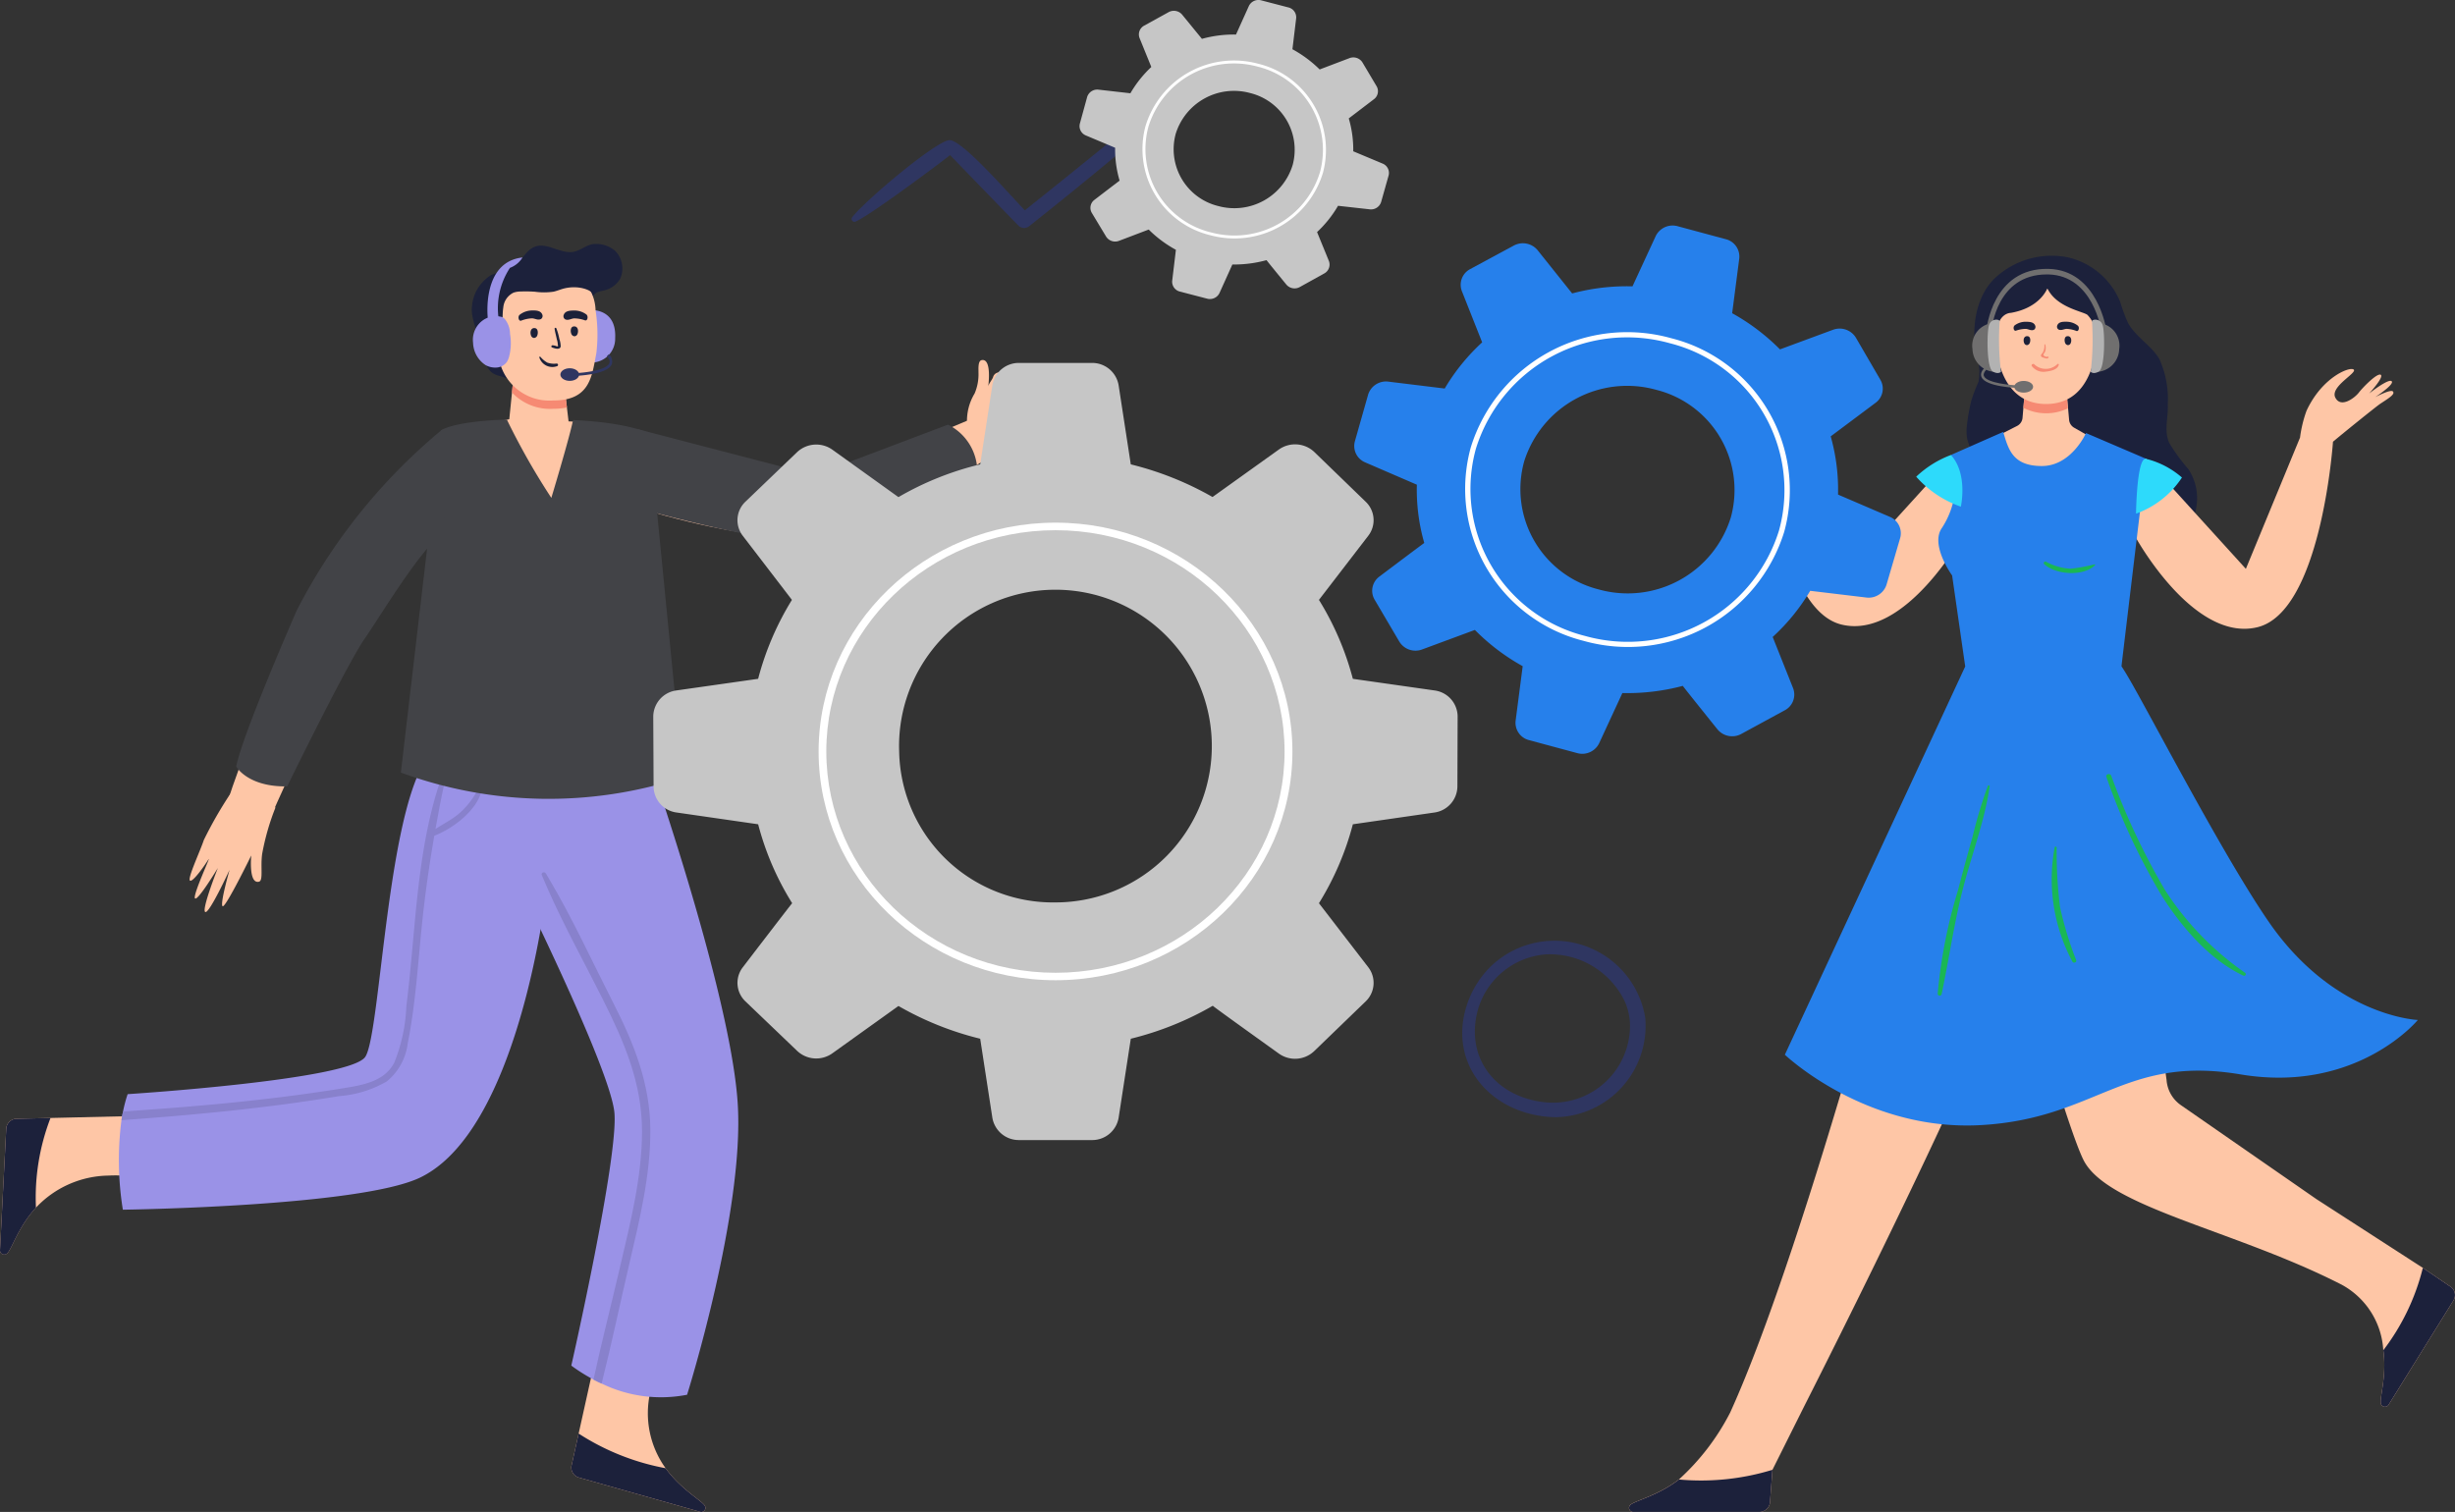 <svg xmlns="http://www.w3.org/2000/svg" width="219.237" height="135.045" viewBox="0 0 219.237 135.045"><rect x="0" y="0" width="219.237" height="135.045" fill="#333333" stroke="none"/><g transform="translate(-573 -1943)"><g transform="translate(573 1964.789)"><path d="M2672.868,800.595l-10.791-3.051a.936.936,0,0,1-.689-1.008l.649-2.924,4.17-18.808c2.273.643,5.108,1.525,7.4,2.092-.556,4.154-4.41,8.893-5.181,13.048a8.387,8.387,0,0,0,1.378,6.762c.022.033.049.068.072.1,1.341,1.8,3.074,2.742,3.415,3.229A.368.368,0,0,1,2672.868,800.595Z" transform="translate(-2610.363 -687.356)" fill="#fec6a6"/><path d="M2672.868,882.691l-10.791-3.051a.936.936,0,0,1-.689-1.008l.649-2.924a21.477,21.477,0,0,0,7.766,3.094c.022.033.049.068.072.1,1.341,1.8,3.074,2.742,3.415,3.229A.368.368,0,0,1,2672.868,882.691Z" transform="translate(-2610.363 -769.452)" fill="#1c213b"/><path d="M2647.164,606.311a12.1,12.1,0,0,1-7.63-1c-.241-.108-.482-.228-.728-.358a15.294,15.294,0,0,1-1.981-1.245s4.212-18.553,3.85-22.587c-.236-2.6-3.971-10.839-6.594-16.368-1.45-3.047-2.557-5.271-2.557-5.271s-2.257-7.184,2.191-9.736c1.909-1.1,5.059-1.349,10.159.2,0,0,7.206,20.687,7.813,30.37S2647.164,606.311,2647.164,606.311Z" transform="translate(-2585.806 -503.523)" fill="#9a92e7"/><path d="M2397,734.243l.557-10.847a.949.949,0,0,1,.854-.882l3.1-.072,19.908-.465c-.117,2.285-.345,5.153-.382,7.438-4.311.445-9.98-2.071-14.344-1.827a9.051,9.051,0,0,0-6.487,2.869c-.028.029-.057.062-.085.091-1.5,1.68-2.044,3.527-2.455,3.96A.379.379,0,0,1,2397,734.243Z" transform="translate(-2397 -644.375)" fill="#fec6a6"/><path d="M2397,736.274l.557-10.847a.949.949,0,0,1,.854-.882l3.1-.072a19.754,19.754,0,0,0-1.3,8.015c-.028.029-.057.062-.085.091-1.5,1.68-2.044,3.527-2.455,3.96A.379.379,0,0,1,2397,736.274Z" transform="translate(-2397 -646.406)" fill="#1c213b"/><path d="M2490.355,552.741c-.044.241-.1.483-.151.732a.285.285,0,0,1-.009.056c-.032.293-.2,1.728-.567,3.788-1.138,6.447-4.167,19.032-10.793,22.174-5.448,2.577-26.511,2.853-26.511,2.853a27.76,27.76,0,0,1-.125-7.99c.04-.259.085-.517.138-.771a12.827,12.827,0,0,1,.415-1.56s19.792-1.263,21.215-3.323,1.963-23.617,6.09-27.332a6.117,6.117,0,0,1,9.2.944C2490.677,544.367,2491.333,547.733,2490.355,552.741Z" transform="translate(-2441.353 -496.084)" fill="#9a92e7"/><path d="M2485.379,562.7c-.424,1.767-2.507,3.387-4.234,4.051-.455,2.616-.826,5.245-1.1,7.9-.365,3.551-.576,7.171-1.28,10.68a5.18,5.18,0,0,1-1.861,3.362,9.928,9.928,0,0,1-4.26,1.315c-6.421,1.073-12.935,1.685-19.436,2.15.04-.259.084-.517.138-.771,2.78-.2,5.559-.4,8.33-.66,3.828-.362,7.647-.819,11.444-1.439,1.709-.276,3.583-.616,4.444-2.258a14.922,14.922,0,0,0,1.084-5.051c.853-6.7.865-13.782,3.07-20.251a.2.2,0,0,1,.379.1c-.317,1.439-.589,2.879-.847,4.322.643-.427,1.348-.776,1.95-1.254a6.863,6.863,0,0,0,1.852-2.336C2485.142,562.389,2485.42,562.522,2485.379,562.7Z" transform="translate(-2442.36 -513.894)" fill="#8881cc"/><path d="M2657.339,629.688c.031,4.085-.959,8.1-1.883,12.059-.83,3.551-1.575,7.133-2.468,10.675-.241-.108-.482-.228-.728-.358.732-3.375,1.6-6.732,2.379-10.093.928-3.969,1.95-7.986,1.958-12.08,0-4.31-1.588-7.981-3.5-11.791-1.664-3.323-3.5-6.62-4.992-10.024-.161-.362-.313-.724-.464-1.086-.089-.207.253-.328.361-.147.089.147.178.293.263.444,2.142,3.612,3.9,7.477,5.805,11.214C2655.9,622.094,2657.3,625.632,2657.339,629.688Z" transform="translate(-2599.262 -550.629)" fill="#8881cc"/><path d="M2632.71,374.9l-.147-1.241-.259-2.228-4.546-.138-.1,1.03-.241,2.382-1.256.247.344,1.843,4.9,8.17,2.442-10.013Z" transform="translate(-2581.936 -359.053)" fill="#fec6a6"/><path d="M2638.826,373.654a5.457,5.457,0,0,1-1.2.121,4.66,4.66,0,0,1-3.708-1.457l.1-1.03,4.546.138Z" transform="translate(-2588.2 -359.053)" fill="#f68a73"/><path d="M2653.7,395.019s16.88,6.951,25.708,4.68c5.614-1.444,13.728-7.413,13.728-7.413l-2.563-2.695s-12.071,5.137-13.613,5.06c-.9-.045-14.411-3.327-17.2-4.038C2659.757,390.615,2651.509,392.677,2653.7,395.019Z" transform="translate(-2603.867 -373.946)" fill="#fec6a6"/><path d="M2519.276,395.08s-9.13,4.86-16.312,22.15-4.593,15-4.593,15l3.347-.534s8.734-21.213,16.346-28C2518.065,403.7,2522.485,395.682,2519.276,395.08Z" transform="translate(-2478.444 -378.411)" fill="#fec6a6"/><path d="M2607.7,421.737a38.308,38.308,0,0,1-25.2-.418l3.578-30.547s.87-.806,5.885-.987a62.622,62.622,0,0,0,3.975,7s1.575-5.2,1.941-6.952c4.881.211,6.81,1.175,6.81,1.175Z" transform="translate(-2546.702 -374.103)" fill="#424347"/><path d="M2488.347,566.275a35.849,35.849,0,0,0-2.333,4.079c-.3.926-1.446,3.363-1.244,3.605s1.281-1.27,1.643-1.856-1.435,3.217-1.182,3.459,2.039-2.719,2.039-2.719-1.48,3.739-1.127,3.932,2.173-3.765,2.173-3.765-.876,3.057-.623,3.25,2.559-4.534,2.559-4.534-.257,2.581.689,2.343c.407-.1.116-1.3.289-2.508a21.766,21.766,0,0,1,1.178-4.1S2490.655,564.124,2488.347,566.275Z" transform="translate(-2467.814 -517.107)" fill="#fec6a6"/><path d="M2847.315,369.226c.355-.5,1.336-1.257,1.687-1.765s.7-1.038,1.028-1.569c.268-.431.812-1.1.737-1.633a.844.844,0,0,0-.426-.607,2.2,2.2,0,0,0-.583-.175,4.355,4.355,0,0,1-1.425-.6,3.332,3.332,0,0,0-.784-.454.574.574,0,0,0-.827.377c-.1.252-.392.565-.429.831,0,0,.362-2.569-.593-2.368-.35.074-.266.87-.276,1.1a4.344,4.344,0,0,1-.347,1.881,4.717,4.717,0,0,0-.676,2.673,2.293,2.293,0,0,1,.071.741,10.213,10.213,0,0,0,.041,1.164C2844.522,369.37,2846.9,369.819,2847.315,369.226Z" transform="translate(-2758.043 -350.885)" fill="#fec6a6"/><path d="M2669.857,337.339s2.354-.211,2.222,2.5a2.127,2.127,0,0,1-2.3,2.179Z" transform="translate(-2617.143 -331.43)" fill="#9a92e7"/><path d="M2623.841,314.54c-1.616.486-2.348,2.182-3.777,2.915a2.018,2.018,0,0,1-1.794.139c-.762-.276-1.13-.224-1.55-.944a5.2,5.2,0,0,1-.807-2.257c-.068-1.024-.707-2.146-.572-3.187a3.631,3.631,0,0,1,1.751-2.8,15,15,0,0,0,2.135-.9c.645-.483.99-1.342,1.756-1.616,1.1-.394,2.276.677,3.429.462.7-.13,1.212-.7,1.935-.7a2.571,2.571,0,0,1,1.808.646,2.23,2.23,0,0,1,.6,1.793,1.933,1.933,0,0,1-.2.7,2.225,2.225,0,0,1-1.489,1.025c-.522.122-.777.175-.983.635a2.367,2.367,0,0,0-.183,1.488,1.985,1.985,0,0,1-.482,1.726A3.169,3.169,0,0,1,2623.841,314.54Z" transform="translate(-2573.192 -305.651)" fill="#1c213b"/><path d="M2622.192,345.654s-.866-.837-1.443-.3-.108,3.348,1.876,3.281Z" transform="translate(-2577.386 -337.807)" fill="#fec6a6"/><path d="M2633.486,330.714c-.4,2.064-.556,4.208-3.828,4.208a4.582,4.582,0,0,1-4.916-4.072c-.264-1.349-.866-3.7-.65-5.077a1.621,1.621,0,0,1,1.692-1.327,5.1,5.1,0,0,1,1.481.3,5.159,5.159,0,0,0,2.594.17,8.14,8.14,0,0,1,1.272-.317,2.3,2.3,0,0,1,1.758.386,3.979,3.979,0,0,1,.53,1.886A13.994,13.994,0,0,1,2633.486,330.714Z" transform="translate(-2580.233 -320.942)" fill="#fec6a6"/><path d="M2642.88,346a.35.35,0,0,0-.085,0c-.309.053-.325.454-.229.678a.3.3,0,0,0,.27.2.329.329,0,0,0,.285-.236C2643.2,346.435,2643.195,346.008,2642.88,346Z" transform="translate(-2595.137 -338.482)" fill="#1c2139"/><path d="M2639.076,337.886c-.148-.376-.6-.366-.913-.361a1.8,1.8,0,0,0-1.1.381c-.2.156-.1.6.125.53a2.988,2.988,0,0,1,.975-.209c.277.011.519.2.8.061A.325.325,0,0,0,2639.076,337.886Z" transform="translate(-2590.65 -331.583)" fill="#1c2139"/><path d="M2661.413,345.175a.347.347,0,0,1,.084,0c.31.053.326.454.23.678a.3.3,0,0,1-.27.2.329.329,0,0,1-.284-.236C2661.088,345.606,2661.1,345.179,2661.413,345.175Z" transform="translate(-2610.159 -337.807)" fill="#1c2139"/><path d="M2657.794,337.941c.135-.38.592-.385.9-.39a1.8,1.8,0,0,1,1.113.346c.206.149.121.6-.107.534a3,3,0,0,0-.982-.178c-.276.02-.512.214-.793.086A.324.324,0,0,1,2657.794,337.941Z" transform="translate(-2607.452 -331.605)" fill="#1c2139"/><path d="M2622.9,321.972c.214.087.422.09.422-.255.1-.55.043-1.119.132-1.671a1.63,1.63,0,0,1,.92-1.33,2.065,2.065,0,0,1,.639-.1,11.835,11.835,0,0,1,1.256.02,6.006,6.006,0,0,0,1.653,0c.363-.077.7-.237,1.064-.314a3.65,3.65,0,0,1,1.361-.036c.318.055,1.064.247,1.1.629.041.012.069-.037.083-.075.063-.153.2-.271.262-.423a.882.882,0,0,0-.171-.833,2.459,2.459,0,0,0-2.119-1.218,6.276,6.276,0,0,0-1.317.34,5.358,5.358,0,0,1-1.9.2,14.321,14.321,0,0,0-2.162-.2,3.039,3.039,0,0,0-1.659.649,1.361,1.361,0,0,0-.446.553,1.7,1.7,0,0,0-.08.54,14.139,14.139,0,0,0,.016,2.008c.051.5.087,1.009.567,1.311A2.489,2.489,0,0,0,2622.9,321.972Z" transform="translate(-2578.509 -314.369)" fill="#1c213b"/><path d="M2625.11,352.843q-.155-.3-.336-.581c-.071-.11-.155-.306-.306-.313-.076.158.085.32.156.436l.053.091-.046.026c-.07.041-.147.1-.158.178a.067.067,0,0,0,.068.066.476.476,0,0,0,.183-.09.4.4,0,0,1,.046-.021c.057.1.112.2.166.3S2625.167,352.954,2625.11,352.843Z" transform="translate(-2580.557 -343.319)" fill="#f68a73"/><path d="M2648.125,360.275a1.8,1.8,0,0,1-.842-.085,2.271,2.271,0,0,1-.611-.514c-.034-.032-.1-.01-.1.04a1.217,1.217,0,0,0,1.616.782A.12.12,0,0,0,2648.125,360.275Z" transform="translate(-2598.412 -349.593)" fill="#1c2139"/><path d="M2652.853,346.842a5.091,5.091,0,0,0-.264-.929.081.081,0,0,0-.157.042c.046.317.139.63.2.946a1.543,1.543,0,0,1,.086.475q.086.218-.2.087a2.068,2.068,0,0,0-.245-.048c-.107-.017-.2.131-.08.184.2.094.726.26.782-.078A2.2,2.2,0,0,0,2652.853,346.842Z" transform="translate(-2602.903 -338.364)" fill="#1c2139"/><path d="M2658.007,365.8c0,.311-.375.563-.836.563s-.836-.252-.836-.563.374-.563.836-.563S2658.007,365.494,2658.007,365.8Z" transform="translate(-2606.291 -354.134)" fill="#2f3661"/><g transform="translate(51.24 9.857)"><path d="M2662.54,360.47l-.008-.245c.792-.024,2.906-.232,3.177-.9.07-.173,0-.384-.215-.627l.174-.165a.85.85,0,0,1,.257.888C2665.547,360.353,2662.846,360.461,2662.54,360.47Z" transform="translate(-2662.532 -358.535)" fill="#2f3661"/></g><path d="M2618.51,340.277a2.013,2.013,0,0,0-1.672.253,2.13,2.13,0,0,0-.925,2.042,2.468,2.468,0,0,0,1.11,1.99,1.782,1.782,0,0,0,1.021.22,1.224,1.224,0,0,0,.885-.5,1.615,1.615,0,0,0,.184-.409,4.756,4.756,0,0,0,.1-2.092,2.13,2.13,0,0,0-.484-1.349A.781.781,0,0,0,2618.51,340.277Z" transform="translate(-2573.666 -333.744)" fill="#9a92e7"/><path d="M2622.6,317.58s-.6-5.046,3.1-5.453a2.228,2.228,0,0,1-1.122.928,6.544,6.544,0,0,0-.981,4.725Z" transform="translate(-2579.037 -310.92)" fill="#9a92e7"/><path d="M2524.815,394.3l-.232.137a51.465,51.465,0,0,0-12.871,16.054s-4.842,11.036-5.411,13.952c0,0,1.025,1.834,4.557,1.77,0,0,5.289-10.828,6.888-13.148s4.558-7.327,6.838-9.39C2524.583,403.67,2527.04,393.917,2524.815,394.3Z" transform="translate(-2485.209 -377.764)" fill="#424347"/><path d="M2688.486,392.668l15.7,4.085,11.929-4.512a4.708,4.708,0,0,1,2.62,4.236s-9.17,6.107-13.784,6.327-15.508-2.833-15.508-2.833S2685.851,393.493,2688.486,392.668Z" transform="translate(-2631.458 -376.102)" fill="#424347"/></g><path d="M2813.906,256.277q-3.645,2.964-7.319,5.894c-1.289-1.317-5.629-6.34-6.742-6.267-1.183.078-7.339,5.225-8.659,6.858a.258.258,0,0,0,.319.4c1.456-.649,8.407-5.878,8.4-5.924.3.312,4.936,5.1,6.127,6.321a.729.729,0,0,0,.981,0q3.958-3.138,7.835-6.366C2815.509,256.646,2814.559,255.745,2813.906,256.277Z" transform="translate(-2142.065 1699.613)" fill="#2f3661"/><path d="M3090.039,646.288a8.212,8.212,0,0,0-13.782-4.616,8.6,8.6,0,0,0-2.483,4.862c-.7,4.91,3.309,8.549,8.268,8.621A8.17,8.17,0,0,0,3090.039,646.288Zm-8.888,7.542c-4.426-.44-7.164-3.88-6.1-8.118a6.853,6.853,0,0,1,6.137-5.1,7.425,7.425,0,0,1,7.042,4.249,5.5,5.5,0,0,1,.447,2.107A6.885,6.885,0,0,1,3081.151,653.829Z" transform="translate(-2370.112 1387.631)" fill="#2f3661"/><g transform="translate(631.337 1975.419)"><g transform="translate(0)"><path d="M2699.31,394.259l.031,6.274a2.359,2.359,0,0,0,2.068,2.3l7.268,1.049a25.406,25.406,0,0,0,3.039,7.05c-.021-.01-4.407,5.72-4.407,5.72a2.279,2.279,0,0,0,.24,3.056l4.605,4.408a2.48,2.48,0,0,0,3.153.222l5.9-4.226a27.959,27.959,0,0,0,7.3,2.925l1.085,7.051a2.392,2.392,0,0,0,2.392,2h6.495a2.391,2.391,0,0,0,2.391-2l1.086-7.051a27.812,27.812,0,0,0,7.32-2.945c-.021.031,5.91,4.277,5.91,4.277a2.482,2.482,0,0,0,3.154-.232l4.584-4.428a2.289,2.289,0,0,0,.24-3.056l-4.406-5.72a25.71,25.71,0,0,0,3.028-7.05l7.269-1.049a2.378,2.378,0,0,0,2.067-2.3l.021-6.274a2.364,2.364,0,0,0-2.057-2.33l-7.3-1.039a25.85,25.85,0,0,0-3.028-7.051l4.406-5.729a2.276,2.276,0,0,0-.24-3.046l-4.584-4.438a2.5,2.5,0,0,0-3.154-.222l-5.931,4.246a28.362,28.362,0,0,0-7.3-2.915l-1.086-7.061a2.391,2.391,0,0,0-2.391-2h-6.495a2.392,2.392,0,0,0-2.392,2l-1.085,7.061a27.148,27.148,0,0,0-7.3,2.925l-5.9-4.236a2.493,2.493,0,0,0-3.153.221l-4.605,4.418a2.278,2.278,0,0,0-.24,3.056l4.386,5.719a25.863,25.863,0,0,0-3.018,7.051l-7.3,1.039A2.374,2.374,0,0,0,2699.31,394.259Zm21.96,3.127a13.965,13.965,0,1,1,13.962,13.476A13.74,13.74,0,0,1,2721.27,397.386Z" transform="translate(-2699.31 -362.678)" fill="#c6c6c6"/></g><g transform="translate(14.766 14.263)"><path d="M2775.827,459.641c0,11.267,9.492,20.426,21.156,20.426s21.157-9.159,21.157-20.426-9.493-20.445-21.157-20.445S2775.827,448.364,2775.827,459.641Zm.688,0c0-10.9,9.179-19.77,20.468-19.77s20.457,8.866,20.457,19.77-9.179,19.76-20.457,19.76S2776.516,470.535,2776.516,459.641Z" transform="translate(-2775.827 -439.196)" fill="#fff"/></g></g><g transform="translate(669.404 1943)"><g transform="translate(0)"><path d="M2897.255,197.433l-.645,2.355a.9.9,0,0,0,.534,1.064l2.615,1.1a9.72,9.72,0,0,0,.4,2.939c-.007-.006-2.25,1.714-2.25,1.714a.887.887,0,0,0-.23,1.169l1.265,2.1a.954.954,0,0,0,1.159.391l2.653-1.008a10.609,10.609,0,0,0,2.429,1.809l-.33,2.749a.907.907,0,0,0,.688.982l2.434.634a.948.948,0,0,0,1.105-.515l1.145-2.537a10.93,10.93,0,0,0,3.051-.39c-.011.009,1.768,2.18,1.768,2.18a.961.961,0,0,0,1.206.221l2.182-1.212a.9.9,0,0,0,.41-1.122l-1.053-2.574a10.243,10.243,0,0,0,1.873-2.347l2.833.316a.944.944,0,0,0,1.016-.66l.664-2.35a.9.9,0,0,0-.528-1.074l-2.627-1.1a9.9,9.9,0,0,0-.4-2.938l2.252-1.717a.886.886,0,0,0,.228-1.165l-1.254-2.111a.961.961,0,0,0-1.159-.391l-2.667,1.013a10.769,10.769,0,0,0-2.431-1.805l.332-2.752a.908.908,0,0,0-.687-.982l-2.434-.634a.948.948,0,0,0-1.105.515l-1.146,2.54a10.672,10.672,0,0,0-3.042.384l-1.768-2.163a.965.965,0,0,0-1.2-.225l-2.188,1.207a.892.892,0,0,0-.409,1.122l1.045,2.572a10.3,10.3,0,0,0-1.869,2.348l-2.843-.323A.942.942,0,0,0,2897.255,197.433Zm7.9,3.315a5.448,5.448,0,0,1,6.643-3.688,5.219,5.219,0,0,1,3.819,6.412,5.445,5.445,0,0,1-6.638,3.689A5.225,5.225,0,0,1,2905.157,200.748Z" transform="translate(-2896.578 -188.754)" fill="#c6c6c6"/></g><g transform="translate(5.6 5.42)"><path d="M2925.88,223.7a7.914,7.914,0,0,0,5.792,9.72,8.254,8.254,0,0,0,10.066-5.59,7.918,7.918,0,0,0-5.79-9.728A8.258,8.258,0,0,0,2925.88,223.7Zm.258.067a7.986,7.986,0,0,1,9.739-5.412,7.656,7.656,0,0,1,5.6,9.406,7.985,7.985,0,0,1-9.734,5.409A7.656,7.656,0,0,1,2926.138,223.769Z" transform="translate(-2925.596 -217.83)" fill="#fff"/></g></g><g transform="translate(718.474 1965.828)"><path d="M3176.681,562.544s-9.767,37.761-16.784,53.184a20.915,20.915,0,0,1-4.576,5.974c-1.857,1.433-3.838,1.871-4.313,2.251a.363.363,0,0,0,.241.651l11.244,0a.959.959,0,0,0,.954-.781l.227-2.983,2.791-5.586c1.163-2.3,2.837-5.632,4.741-9.487,5.984-12.122,14.2-29.352,15.748-35.6C3189.439,560.123,3180.782,553.961,3176.681,562.544Z" transform="translate(-3150.864 -512.387)" fill="#fec6a6"/><path d="M3151.247,896.81l11.244,0a.958.958,0,0,0,.955-.78l.226-2.982a21.771,21.771,0,0,1-8.352.865c-.031.026-.066.052-.1.078-1.811,1.367-3.747,1.8-4.216,2.174A.363.363,0,0,0,3151.247,896.81Z" transform="translate(-3150.863 -784.594)" fill="#1c213b"/><path d="M3349.387,600.665l-2.53-1.723-9.508-6.143-12.112-8.4a3,3,0,0,1-1.268-2.233c-.741-5.364-2.074-19.5-4.649-23.625-3.129-5.008-13.443-4.813-13.443-4.813.08.53,8.531,31.267,10.667,35.566,2.1,4.23,13.457,6.24,23.043,11.139a7.12,7.12,0,0,1,3.736,5.871c.007.039.011.082.018.121.281,2.2-.334,4.029-.242,4.61a.382.382,0,0,0,.7.135l5.787-9.312A.913.913,0,0,0,3349.387,600.665Z" transform="translate(-3275.964 -508.525)" fill="#fec6a6"/><path d="M3499.429,808.53l5.786-9.312a.913.913,0,0,0-.2-1.192l-2.53-1.723a20.013,20.013,0,0,1-3.533,7.361c.007.039.011.082.018.121.281,2.2-.334,4.029-.241,4.61A.381.381,0,0,0,3499.429,808.53Z" transform="translate(-3431.593 -705.886)" fill="#1c213b"/><path d="M3311.14,332.767c.48.73.685,1.608,1.193,2.32a4.574,4.574,0,0,0,1.929,1.464,4.369,4.369,0,0,0,2.6.368,27.663,27.663,0,0,0,2.737-1.166c1.823-.594,3.814.155,5.733.019a2.762,2.762,0,0,0,1.175-.3,2.494,2.494,0,0,0,1.1-1.794,4.7,4.7,0,0,0-.715-3.384,16.741,16.741,0,0,1-1.71-2.34c-.488-1.117-.064-2.267-.129-3.43a8.593,8.593,0,0,0-.754-4.068c-.729-1.221-2.124-1.979-2.8-3.228a15.033,15.033,0,0,1-.685-1.847,6.651,6.651,0,0,0-4.742-4.013,7.421,7.421,0,0,0-6.5,1.914c-1.756,1.727-2.083,4.682-1.584,6.929a4.4,4.4,0,0,1,.157,2.307,13.9,13.9,0,0,0-.634,1.66,17.181,17.181,0,0,0-.411,2.4,3.891,3.891,0,0,0,.052,1.041,6.641,6.641,0,0,0,1.461,2.707A19.669,19.669,0,0,1,3311.14,332.767Z" transform="translate(-3276.942 -311.223)" fill="#1c213b"/><path d="M3326.138,377.418l-.221-2.48-3.711-.4-.229,2.7a.9.9,0,0,1-.5.724l-2.133,1.08s2.091,3.938,4.656,4.461,4.9-4.071,4.9-4.071l-2.31-1.318A.9.9,0,0,1,3326.138,377.418Z" transform="translate(-3286.835 -362.738)" fill="#fec6a6"/><path d="M3208.385,372.3l-8.941,9.844-4.838-11.725a11.191,11.191,0,0,0-.571-2.374c-1.4-3.048-3.911-4-4.225-3.694s2.142,1.523,1.645,2.5-1.745.013-2.1-.45-1.591-1.724-1.934-1.6c-.4.147,1.015,1.681,1.015,1.681s-1.727-1.366-2.011-1.093,1.475,1.424,1.475,1.424-1.4-.75-1.591-.506.324.563,1.122,1.084c.339.221,3.309,2.62,4.236,3.4.042.588,1.139,15.209,6.752,16.569,5.729,1.388,10.9-8.083,10.9-8.083S3211.3,372.2,3208.385,372.3Z" transform="translate(-3179.438 -354.401)" fill="#fec6a6"/><path d="M3383.346,373.6l8.94,9.845,4.837-11.725a11.177,11.177,0,0,1,.572-2.374c1.4-3.048,3.911-4,4.225-3.694s-2.142,1.523-1.645,2.5,1.744.013,2.1-.45,1.591-1.724,1.934-1.6c.4.147-1.014,1.681-1.014,1.681s1.728-1.366,2.011-1.093-1.475,1.424-1.475,1.424,1.4-.749,1.592-.506-.324.563-1.122,1.084c-.339.221-3.309,2.62-4.235,3.4-.042.589-1.14,15.209-6.753,16.569-5.729,1.388-10.9-8.083-10.9-8.083S3380.427,373.511,3383.346,373.6Z" transform="translate(-3337.199 -355.465)" fill="#fec6a6"/><path d="M3333.369,376.333a4.457,4.457,0,0,0,3.969.051l-.105-1.446-3.71-.4Z" transform="translate(-3298.15 -362.738)" fill="#f68a73"/><path d="M3364.649,348.837s.727-.731,1.21-.263.091,2.923-1.573,2.865Z" transform="translate(-3323.102 -341.485)" fill="#fec6a6"/><path d="M3315.631,348.837s-.727-.731-1.211-.263-.091,2.923,1.574,2.865Z" transform="translate(-3282.703 -341.485)" fill="#fec6a6"/><path d="M3320.835,329.182c.485-1.082,4.258-2.193,4.258-2.193s3.736.842,4.22,1.924a11.54,11.54,0,0,1,.137,4.068c-.363,1.871-1.392,4.326-4.357,4.326s-3.995-2.455-4.357-4.326A10.209,10.209,0,0,1,3320.835,329.182Z" transform="translate(-3287.844 -324.05)" fill="#fec6a6"/><path d="M3366.724,354.746c.094-.18.2-.356.3-.527.064-.1.14-.278.277-.283.069.143-.078.29-.142.4l-.048.082.042.024c.063.037.133.088.143.162a.06.06,0,0,1-.062.06.429.429,0,0,1-.166-.081.273.273,0,0,0-.041-.019q-.078.137-.151.276C3366.829,354.936,3366.672,354.847,3366.724,354.746Z" transform="translate(-3325.061 -345.974)" fill="#f68a73"/><path d="M3317.834,353.765a1.488,1.488,0,0,1,.333.416c.07.118.186.287.144.427a.057.057,0,0,1-.082.032.584.584,0,0,1-.182-.264.381.381,0,0,0-.076.011.287.287,0,0,0-.1.053c-.082.062-.184-.032-.115-.111a.323.323,0,0,1,.206-.1c-.084-.126-.186-.237-.273-.361C3317.628,353.782,3317.759,353.707,3317.834,353.765Z" transform="translate(-3285.485 -345.819)" fill="#f68a73"/><path d="M3337.432,363.154a1.493,1.493,0,0,0,2.046-.05.072.072,0,0,1,.12.067c-.125.447-.725.56-1.135.607a1.3,1.3,0,0,1-1.272-.487C3337.088,363.146,3337.33,363.011,3337.432,363.154Z" transform="translate(-3301.215 -353.416)" fill="#f68a73"/><path d="M3327.937,324.023a2.665,2.665,0,0,0-.757-1.939c-.44-.316-2.774-.669-3.571-2.372,0,0-.61,1.739-3.266,2.2,0,0-1.259-.024-1.292,2.126-.065-.106-.24-.279-.263-.392-.027-.13.092-.26.081-.394a.5.5,0,0,0-.1-.212,1.249,1.249,0,0,1,.069-1.3,2.485,2.485,0,0,1,1.071-.86c.422-.2.875-.333,1.309-.51a2.652,2.652,0,0,0,.763-.437c.9-.79,1.1-2.169,2.652-1.8l2.246.531,1.333.747.215,2.42S3328.613,323.375,3327.937,324.023Z" transform="translate(-3286.249 -316.794)" fill="#1c213b"/><path d="M3352.712,349.85a.307.307,0,0,1,.076,0c.281.048.3.412.209.615a.271.271,0,0,1-.245.182.3.3,0,0,1-.258-.214C3352.417,350.241,3352.426,349.853,3352.712,349.85Z" transform="translate(-3313.552 -342.649)" fill="#1c2139"/><path d="M3348.964,343.242c.134-.341.548-.332.828-.327a1.627,1.627,0,0,1,1,.345c.183.142.092.544-.113.481a2.712,2.712,0,0,0-.884-.189c-.25.009-.471.179-.722.055A.3.3,0,0,1,3348.964,343.242Z" transform="translate(-3310.719 -337.006)" fill="#1c2139"/><path d="M3333.833,349.85a.315.315,0,0,0-.077,0c-.281.048-.3.412-.208.615a.27.27,0,0,0,.244.182.3.3,0,0,0,.258-.214C3334.127,350.241,3334.118,349.853,3333.833,349.85Z" transform="translate(-3298.257 -342.649)" fill="#1c2139"/><path d="M3330.78,343.292c-.123-.345-.537-.349-.817-.353a1.631,1.631,0,0,0-1.008.313c-.187.136-.11.541.1.484a2.711,2.711,0,0,1,.89-.161c.25.018.465.194.72.078A.3.3,0,0,0,3330.78,343.292Z" transform="translate(-3294.503 -337.027)" fill="#1c2139"/><path d="M3341.646,354.467a1.215,1.215,0,0,0,.146-.7c0-.042.061-.047.073-.01a.956.956,0,0,1-.014.641c-.031.08-.135.186-.145.26-.016.118.244.229.359.181.066-.028.138.045.082.1-.1.1-.21.058-.333.021-.1-.03-.275-.06-.322-.166C3341.437,354.674,3341.59,354.562,3341.646,354.467Z" transform="translate(-3304.697 -345.81)" fill="#f68a73"/><g transform="translate(30.667 1.187)"><path d="M3312.022,343.568a2.029,2.029,0,0,0-2.232,2.326,2.1,2.1,0,0,0,2.308,2.025Z" transform="translate(-3309.784 -338.724)" fill="#706f6f"/><path d="M3329.171,371.808c0,.289.376.523.84.523s.84-.234.84-.523-.377-.523-.84-.523S3329.171,371.519,3329.171,371.808Z" transform="translate(-3325.43 -361.277)" fill="#706f6f"/><g transform="translate(0.765 8.846)"><path d="M3317.2,366.849l.007-.228c-.8-.022-2.921-.216-3.192-.835-.071-.161,0-.357.215-.583l-.174-.154c-.281.3-.368.575-.258.825C3314.173,366.74,3316.888,366.84,3317.2,366.849Z" transform="translate(-3313.749 -365.05)" fill="#706f6f"/></g><path d="M3365.836,343.568a2.028,2.028,0,0,1,2.231,2.326,2.1,2.1,0,0,1-2.307,2.025Z" transform="translate(-3354.959 -338.724)" fill="#706f6f"/><g transform="translate(1.249)"><path d="M3326.515,323.12l.449-.074c-.007-.053-.779-5.337-5.147-5.451-5.03-.128-5.556,5.409-5.562,5.465l.453.046c.018-.207.484-5.015,4.933-5.015l.165,0C3325.8,318.2,3326.508,323.071,3326.515,323.12Z" transform="translate(-3316.255 -317.593)" fill="#706f6f"/></g><path d="M3364.633,342.085a23.682,23.682,0,0,1-.118,4.5s.24.257.731-.029c.571-.333.537-3.531.338-4.147S3364.621,341.859,3364.633,342.085Z" transform="translate(-3353.954 -337.388)" fill="#b2b2b2"/><path d="M3317.871,342.085a23.518,23.518,0,0,0,.119,4.5s-.24.257-.732-.029c-.572-.333-.537-3.531-.338-4.147S3317.884,341.859,3317.871,342.085Z" transform="translate(-3315.437 -337.388)" fill="#b2b2b2"/></g><path d="M3266.17,439.449c-4.375-6.365-11.382-20.086-12.9-22.437-.045-.07-.087-.14-.133-.211-.022-.03-.043-.065-.067-.1-.012-.017-.019-.03-.026-.039s2.217-18.527,2.217-18.527l-5.385-2.306s-1.3,2.944-3.944,2.944-2.989-1.53-3.453-3.047l-4.667,2.06a7.439,7.439,0,0,1-.807,6.521c-1.071,1.521.914,4.241.914,4.241l1.169,8.128-16.107,34.68c.013,0,7.183,6.872,17.516,6.285s12.751-6.275,23.162-4.531,15.849-4.859,15.849-4.859S3272.017,447.958,3266.17,439.449Z" transform="translate(-3209.064 -379.976)" fill="#2680eb"/><path d="M3343,457.864a5.084,5.084,0,0,0,2.2.62,16,16,0,0,0,2.132-.387c.043-.006.061.053.034.079-1.052,1.022-3.492.861-4.54-.1C3342.712,457.97,3342.864,457.789,3343,457.864Z" transform="translate(-3305.752 -430.516)" fill="#1ab754"/><path d="M3298.2,565a40.245,40.245,0,0,0-1.375,4.573c-.445,1.577-.883,3.156-1.292,4.742a45.4,45.4,0,0,0-1.818,9.265.179.179,0,0,0,.349.046c.665-3.137,1.1-6.289,1.9-9.407.777-3.025,1.946-6.088,2.4-9.173A.089.089,0,0,0,3298.2,565Z" transform="translate(-3266.149 -517.646)" fill="#1ab754"/><path d="M3348.541,604.58a31.481,31.481,0,0,1-1.447-4.77,39.91,39.91,0,0,1-.294-5.293c0-.1-.153-.123-.178-.023a15.562,15.562,0,0,0,1.587,10.221C3348.306,604.887,3348.606,604.771,3348.541,604.58Z" transform="translate(-3308.608 -541.643)" fill="#1ab754"/><path d="M3384.113,577.439a26.289,26.289,0,0,1-7.13-7.36,61.858,61.858,0,0,1-4.822-10.24c-.1-.255-.531-.147-.43.115a57.351,57.351,0,0,0,4.985,10.681c1.77,2.746,4.181,5.6,7.242,7.06A.15.15,0,0,0,3384.113,577.439Z" transform="translate(-3329.097 -513.38)" fill="#1ab754"/><path d="M3386.416,408.607a7.674,7.674,0,0,1,3.182,1.664,8.224,8.224,0,0,1-4.1,3.228S3385.555,408.337,3386.416,408.607Z" transform="translate(-3340.219 -390.447)" fill="#2ddafb"/><path d="M3286.864,406.779a9.173,9.173,0,0,0-3.1,1.939,9.513,9.513,0,0,0,3.987,2.677S3288.408,408.471,3286.864,406.779Z" transform="translate(-3258.117 -388.968)" fill="#2ddafb"/></g><g transform="translate(693.935 1963.138)"><g transform="translate(0 0)"><path d="M3024.94,311.909l-1.179,4.155a1.585,1.585,0,0,0,.928,1.89l4.606,1.99a17.208,17.208,0,0,0,.662,5.205c-.012-.01-4.009,3-4.009,3a1.57,1.57,0,0,0-.425,2.064l2.2,3.737a1.687,1.687,0,0,0,2.043.709l4.71-1.743a18.756,18.756,0,0,0,4.27,3.237l-.63,4.858a1.6,1.6,0,0,0,1.2,1.748l4.3,1.159a1.678,1.678,0,0,0,1.964-.894l2.067-4.47a19.348,19.348,0,0,0,5.4-.642c-.02.016,3.092,3.883,3.092,3.883a1.7,1.7,0,0,0,2.131.409l3.879-2.111a1.588,1.588,0,0,0,.743-1.979l-1.821-4.57a18.108,18.108,0,0,0,3.351-4.123l5.008.6a1.672,1.672,0,0,0,1.808-1.152l1.213-4.146a1.589,1.589,0,0,0-.915-1.908l-4.629-1.989a17.544,17.544,0,0,0-.655-5.2l4.011-3a1.568,1.568,0,0,0,.423-2.057l-2.184-3.754a1.7,1.7,0,0,0-2.043-.709l-4.736,1.751a19.009,19.009,0,0,0-4.271-3.23l.631-4.864a1.6,1.6,0,0,0-1.2-1.748l-4.3-1.159a1.678,1.678,0,0,0-1.964.894l-2.069,4.477a18.9,18.9,0,0,0-5.387.633L3040.08,299a1.707,1.707,0,0,0-2.128-.416l-3.891,2.1a1.579,1.579,0,0,0-.743,1.979l1.808,4.565a18.19,18.19,0,0,0-3.345,4.125l-5.026-.615A1.669,1.669,0,0,0,3024.94,311.909Zm13.928,5.986a9.642,9.642,0,0,1,11.812-6.423,9.226,9.226,0,0,1,6.651,11.4,9.64,9.64,0,0,1-11.8,6.425A9.237,9.237,0,0,1,3038.868,317.9Z" transform="translate(-3023.701 -296.789)" fill="#2680eb"/></g><g transform="translate(9.872 9.555)"><path d="M3075.394,358.316a13.992,13.992,0,0,0,10.088,17.285,14.612,14.612,0,0,0,17.9-9.736,14,14,0,0,0-10.085-17.3A14.619,14.619,0,0,0,3075.394,358.316Zm.456.123a14.138,14.138,0,0,1,17.318-9.426,13.536,13.536,0,0,1,9.751,16.726,14.136,14.136,0,0,1-17.31,9.421A13.537,13.537,0,0,1,3075.85,358.44Z" transform="translate(-3074.857 -348.049)" fill="#fff"/></g></g></g></svg>
